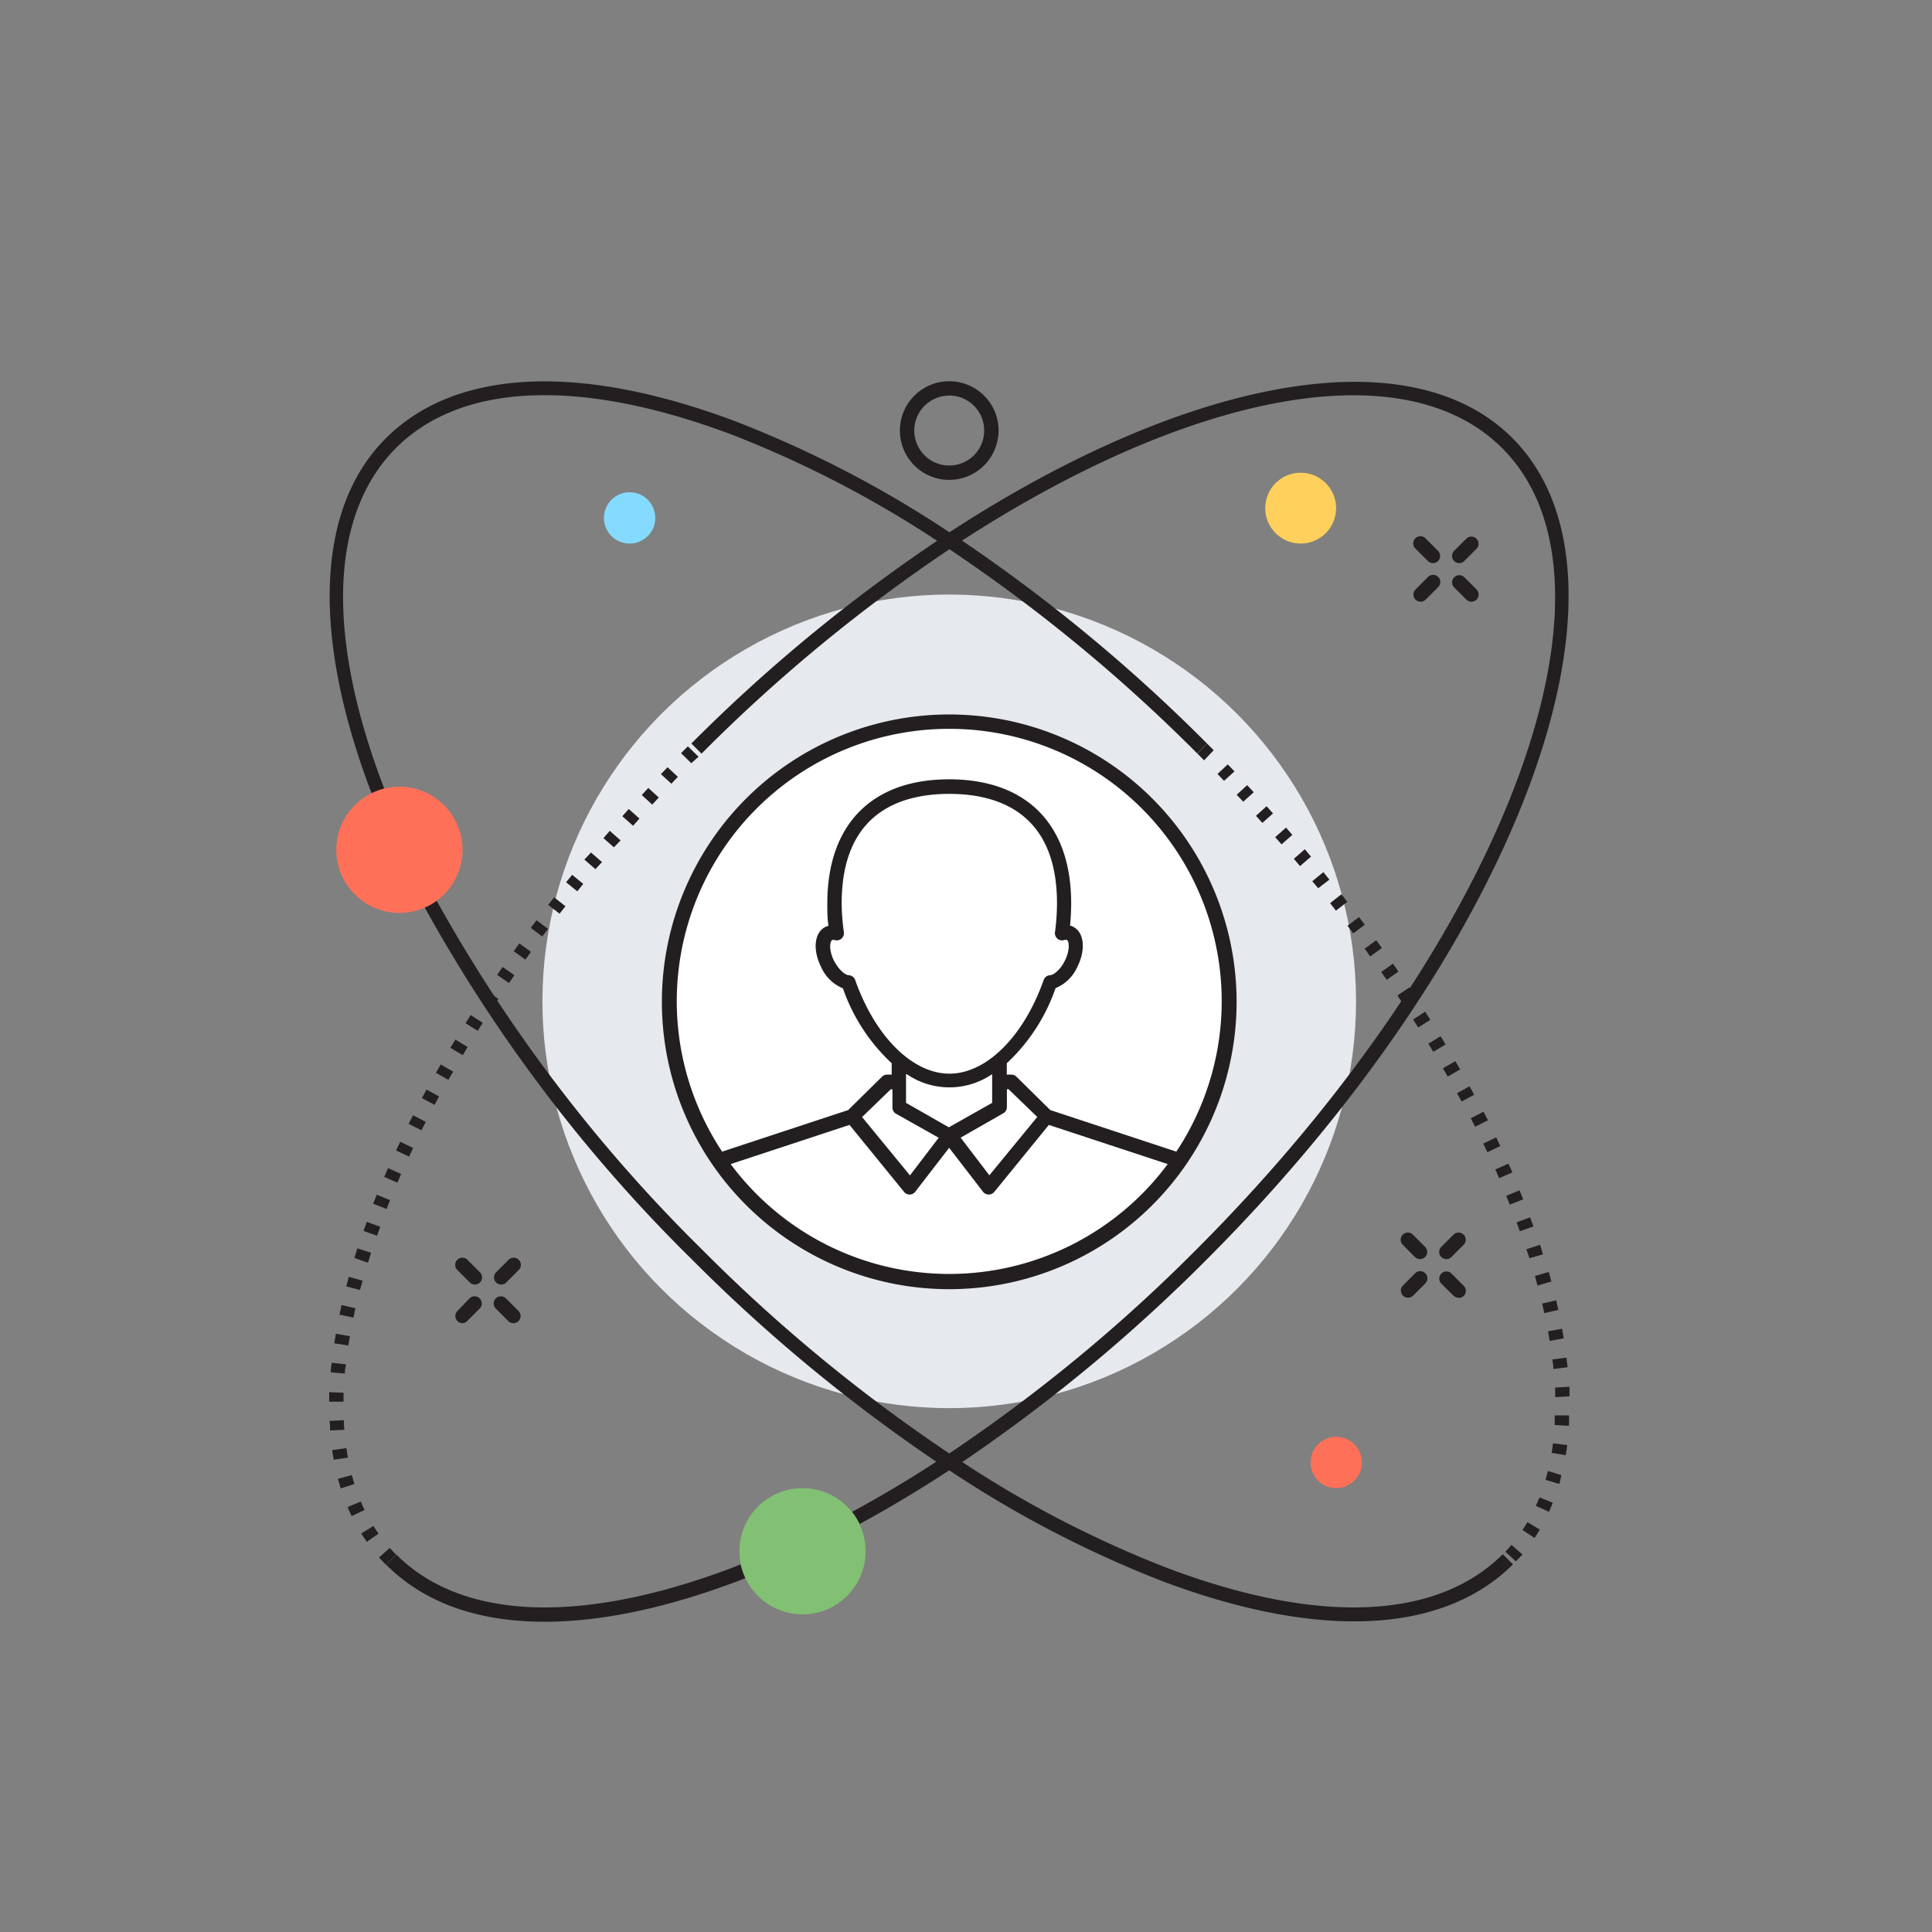 <svg id="Calque_1" data-name="Calque 1" xmlns="http://www.w3.org/2000/svg" viewBox="0 0 201.7 201.7"><rect x="0" y="0" width="201.7" height="201.7" fill="#808080" stroke="none"/><defs><style>.cls-1{fill:#e6e9ee;}.cls-2{fill:#231f20;}.cls-3{fill:#fff;}.cls-4{fill:#82c073;}.cls-5{fill:#ff7058;}.cls-6{fill:#84dbff;}.cls-7{fill:#ffd05b;}</style></defs><title>formation-utilisateur-octopus</title><circle class="cls-1" cx="99.1" cy="104.54" r="42.47"/><path class="cls-2" d="M152.34,58.79a.75.75,0,0,1-.53-1.28l1.29-1.29a.75.75,0,0,1,1.06,1.06l-1.29,1.29A.75.75,0,0,1,152.34,58.79Z"/><path class="cls-2" d="M148.31,62.82a.75.75,0,0,1-.53-1.28l1.29-1.29a.75.75,0,1,1,1.06,1.06l-1.29,1.29A.75.75,0,0,1,148.31,62.82Z"/><path class="cls-2" d="M153.62,62.82a.75.75,0,0,1-.53-.22l-1.29-1.29a.75.75,0,0,1,1.06-1.06l1.29,1.29a.75.75,0,0,1-.53,1.28Z"/><path class="cls-2" d="M149.6,58.79a.75.75,0,0,1-.53-.22l-1.29-1.29a.75.75,0,1,1,1.06-1.06l1.29,1.29a.75.75,0,0,1-.53,1.28Z"/><path class="cls-2" d="M52.32,134.11a.75.75,0,0,1-.53-1.28l1.29-1.29a.75.75,0,1,1,1.06,1.06l-1.29,1.29A.75.75,0,0,1,52.32,134.11Z"/><path class="cls-2" d="M48.29,138.14a.75.75,0,0,1-.53-1.28L49,135.57a.75.75,0,1,1,1.06,1.06l-1.29,1.29A.75.75,0,0,1,48.29,138.14Z"/><path class="cls-2" d="M53.6,138.14a.75.75,0,0,1-.53-.22l-1.29-1.29a.75.75,0,1,1,1.06-1.06l1.29,1.29a.75.75,0,0,1-.53,1.28Z"/><path class="cls-2" d="M49.58,134.11a.75.75,0,0,1-.53-.22l-1.29-1.29a.75.75,0,1,1,1.06-1.06l1.29,1.29a.75.75,0,0,1-.53,1.28Z"/><path class="cls-2" d="M151,131.45a.75.75,0,0,1-.53-1.28l1.29-1.29a.75.75,0,0,1,1.06,1.06l-1.29,1.29A.75.75,0,0,1,151,131.45Z"/><path class="cls-2" d="M147,135.48a.75.75,0,0,1-.53-1.28l1.29-1.29a.75.75,0,0,1,1.06,1.06l-1.29,1.29A.75.75,0,0,1,147,135.48Z"/><path class="cls-2" d="M152.27,135.48a.75.75,0,0,1-.53-.22L150.46,134a.75.75,0,0,1,1.06-1.06l1.29,1.29a.75.75,0,0,1-.53,1.28Z"/><path class="cls-2" d="M148.25,131.45a.75.75,0,0,1-.53-.22l-1.29-1.29a.75.75,0,0,1,1.06-1.06l1.29,1.29a.75.75,0,0,1-.53,1.28Z"/><circle class="cls-3" cx="99.1" cy="104.54" r="29.2"/><polyline class="cls-3" points="109.26 116.56 103.23 123.91 99.1 118.55 94.97 123.91 88.95 116.56"/><path class="cls-3" d="M104.37,110.7v4.88l-5.27,3-5.27-3V110.7a7.64,7.64,0,0,0,10.53,0Z"/><path class="cls-3" d="M111.7,97.44a1.05,1.05,0,0,0-.83,0,23.59,23.59,0,0,0,.21-3.11c0-8.91-5.37-12.19-12-12.19s-12,3.29-12,12.19a23.58,23.58,0,0,0,.21,3.11,1.05,1.05,0,0,0-.83,0c-.76.38-.8,1.81-.11,3.19a3.12,3.12,0,0,0,2.16,1.9c2,5.74,6,10.28,10.55,10.28s8.52-4.54,10.55-10.28a3.12,3.12,0,0,0,2.16-1.9C112.51,99.25,112.46,97.82,111.7,97.44Z"/><path class="cls-2" d="M99.1,74.59a30,30,0,1,0,30,30A30,30,0,0,0,99.1,74.59Zm0,1.5a28.43,28.43,0,0,1,23.71,44.14l-13.16-4.34-3.53-3.48a.75.75,0,0,0-.53-.22h-.48V111a19.36,19.36,0,0,0,5.09-7.84,4.27,4.27,0,0,0,2.27-2.21c.91-1.81.72-3.62-.44-4.2a1.57,1.57,0,0,0-.32-.12c.08-.79.12-1.57.12-2.33,0-8.22-4.64-12.94-12.74-12.94S86.37,86.1,86.37,94.32c0,.76,0,1.54.12,2.33a1.54,1.54,0,0,0-.32.12c-1.16.58-1.35,2.39-.44,4.2A4.27,4.27,0,0,0,88,103.18,19.35,19.35,0,0,0,93.09,111v1.19h-.48a.75.75,0,0,0-.53.22l-3.53,3.48-13.16,4.34A28.43,28.43,0,0,1,99.1,76.09Zm-5.63,40.14L98,118.78l-3,3.93-5-6.09,3-2.9h.17v1.87A.75.75,0,0,0,93.47,116.23Zm-5.6-21.91c0-9.46,6.11-11.44,11.24-11.44s11.24,2,11.24,11.44a23,23,0,0,1-.21,3,.75.75,0,0,0,1,.81.53.53,0,0,1,.25,0c.2.1.37,1-.23,2.19-.5,1-1.2,1.47-1.53,1.49a.75.75,0,0,0-.67.5c-2.1,5.94-6,9.78-9.84,9.78s-7.74-3.84-9.84-9.78a.75.75,0,0,0-.67-.5c-.33,0-1-.49-1.53-1.49-.6-1.19-.43-2.09-.18-2.19a.62.62,0,0,1,.2,0,.75.75,0,0,0,1-.81A23,23,0,0,1,87.87,94.32Zm6.72,20.82v-3s.06,0,.07,0a7.9,7.9,0,0,0,8.92,0s0,0,0,0v3l-4.52,2.55Zm10.15,1.09a.75.75,0,0,0,.38-.65v-1.87h.17l3,2.9-5,6.09-3-3.93ZM99.1,133a28.43,28.43,0,0,1-22.82-11.47l12.41-4.09,5.7,7a.75.75,0,0,0,.58.27h0a.75.75,0,0,0,.58-.29l3.54-4.59,3.54,4.59a.75.75,0,0,0,.58.29.78.78,0,0,0,.59-.27l5.7-7,12.41,4.09A28.43,28.43,0,0,1,99.1,133Z"/><path class="cls-2" d="M40.29,163.36q-.37-.37-.72-.76l1.12-1q.32.36.66.7Zm-2-2.39q-.3-.43-.58-.87l1.28-.79q.25.41.53.8Zm-1.58-2.69q-.22-.46-.43-.94l1.38-.58q.19.45.4.88Zm-1.14-2.89q-.15-.49-.29-1l1.45-.39q.13.47.27.93Zm-.73-3c-.06-.33-.12-.67-.16-1l1.48-.21q.07.49.16,1Zm-.38-3.05c0-.34,0-.68-.06-1l1.5-.07c0,.33,0,.65.06,1Zm1.41-3-1.5,0c0-.34,0-.68,0-1l1.5.06Q35.87,145.8,35.86,146.29Zm.15-2.94-1.49-.13c0-.34.06-.67.1-1l1.49.17C36.08,142.7,36,143,36,143.35Zm.36-2.93-1.48-.23q.08-.5.16-1l1.48.26C36.48,139.77,36.42,140.1,36.37,140.42Zm.53-2.91-1.47-.31q.1-.49.22-1l1.46.34C37,136.87,37,137.19,36.91,137.51Zm.69-2.88-1.45-.38q.13-.49.27-1l1.44.41Q37.72,134.15,37.59,134.63Zm.82-2.85L37,131.33l.31-1,1.43.46Zm.94-2.82-1.41-.5.34-.95,1.41.52Zm1-2.79-1.4-.55.37-.94,1.39.56Zm1.13-2.75-1.38-.6.4-.92,1.37.61Zm1.22-2.72-1.36-.64.43-.91,1.35.65ZM44,118l-1.34-.67.46-.9,1.33.69Zm1.37-2.65-1.32-.71.48-.89,1.31.72Zm1.44-2.61-1.3-.74.5-.87,1.3.75Zm1.5-2.58-1.29-.77.52-.86,1.28.78Zm1.56-2.54-1.27-.8.54-.85,1.26.81Zm1.61-2.51-1.25-.82.55-.84,1.25.83Zm1.66-2.48-1.24-.85.57-.83,1.23.86Zm1.71-2.45-1.22-.87.59-.82,1.21.88Zm1.76-2.41-1.2-.9.6-.8,1.2.9Zm1.81-2.38-1.19-.92.62-.79,1.18.93Zm1.85-2.34-1.17-.94.63-.78,1.16.95Zm1.89-2.31-1.15-1L61.7,89l1.15,1Zm1.93-2.28L63,87.5l.66-.76,1.13,1Zm2-2.25-1.12-1,.67-.75,1.12,1Zm2-2.21L67,83l.68-.74,1.1,1Zm2-2.18-1.09-1,.69-.72,1.08,1Zm2.08-2.14-1.07-1.05.71-.71L72.93,79Z"/><path class="cls-2" d="M77.32,163.32l-1,.4c-15.71,5.91-28.11,5.41-34.94-1.42l-1.06,1.06c4,4,9.6,5.95,16.56,5.95,5.82,0,12.55-1.39,20-4.19l1-.38A6.28,6.28,0,0,1,77.32,163.32Zm44.6.4a113.51,113.51,0,0,1-21.46-11.08A172.53,172.53,0,0,0,126,131.47c32.43-32.44,46.74-70.9,31.89-85.74-10.84-10.85-34.28-6.12-58.77,9.84A115.57,115.57,0,0,0,76.81,44c-16.28-6.13-29.26-5.51-36.53,1.76-7.55,7.55-7.55,21.22-1.47,37.1a5.51,5.51,0,0,1,1.32-.49C34.22,67,34.16,54,41.34,46.77c6.83-6.83,19.24-7.33,35-1.42a114,114,0,0,1,21.5,11.11A170.08,170.08,0,0,0,72.18,77.62l1.06,1.06A169.94,169.94,0,0,1,99.12,57.34,170.18,170.18,0,0,1,125,78.67L126,77.61a172.58,172.58,0,0,0-25.56-21.17c23.66-15.34,46.09-19.95,56.39-9.65,14.26,14.26-.05,51.77-31.89,83.62A169.82,169.82,0,0,1,99.1,151.74,169.74,169.74,0,0,1,73.24,130.4,160.51,160.51,0,0,1,45.57,94a5.9,5.9,0,0,1-1.24.72,160.44,160.44,0,0,0,27.85,36.71,172,172,0,0,0,25.57,21.17q-4.41,2.87-8.8,5.24a5.74,5.74,0,0,1,.79,1.27c3.1-1.69,6.23-3.56,9.36-5.61a116.17,116.17,0,0,0,22.29,11.59c7.42,2.79,14.15,4.18,20,4.18,6.95,0,12.6-2,16.56-5.95l-1.06-1.06C150,169.13,137.63,169.64,121.92,163.72Z"/><path class="cls-2" d="M158.25,163l-1.09-1c.22-.23.43-.47.64-.71l1.15,1Q158.61,162.65,158.25,163Zm1.95-2.44-1.25-.83q.27-.4.51-.81l1.29.76C160.57,160,160.39,160.3,160.19,160.59Zm1.51-2.73-1.37-.62c.13-.29.26-.58.38-.88l1.39.55Q161.92,157.39,161.7,157.86Zm1.08-2.91-1.44-.42q.13-.46.25-.93L163,154Q162.92,154.46,162.78,155Zm.68-3-1.48-.24c.05-.32.1-.64.14-1l1.49.19C163.56,151.26,163.51,151.6,163.46,151.94Zm.34-3.06-1.5-.09q0-.48,0-1l1.5,0C163.83,148.2,163.81,148.54,163.79,148.88Zm-1.45-3c0-.32,0-.65,0-1l1.5-.08q0,.51,0,1Zm-.19-2.94q0-.48-.11-1l1.49-.18c0,.34.08.68.11,1Zm-.39-2.93q-.08-.48-.17-1l1.47-.27q.09.5.17,1Zm-.56-2.9q-.11-.48-.22-1l1.46-.34q.12.5.23,1Zm-.71-2.88q-.13-.47-.26-1l1.44-.42c.09.33.19.65.27,1Zm-.84-2.85-.31-.94,1.42-.47.31,1Zm-1-2.82-.34-.93,1.41-.52.35.95Zm-1.05-2.78-.37-.92,1.39-.57.38.94ZM156.51,123l-.4-.91,1.37-.61.41.92Zm-1.23-2.71-.43-.9,1.35-.65.43.91ZM154,117.63l-.45-.88,1.33-.69.46.9ZM152.59,115l-.48-.87,1.31-.72.48.88Zm-1.45-2.61-.5-.86,1.3-.75.5.87Zm-1.51-2.58-.51-.85,1.28-.78.52.86Zm-1.57-2.54-.53-.84,1.26-.81.54.85Zm-1.62-2.51-.55-.83,1.24-.84.56.84Zm-1.67-2.47-.57-.82,1.23-.86.57.82Zm-1.72-2.44-.58-.81,1.21-.88.59.81Zm-1.77-2.41-.6-.79,1.2-.91.6.8Zm-1.81-2.37-.61-.78,1.18-.93.62.79Zm-1.85-2.34L137,92l1.16-.95.63.78Zm-1.9-2.31-.64-.76,1.14-1,.65.77Zm-1.93-2.27-.66-.75,1.13-1,.66.76Zm-2-2.24-.67-.74,1.11-1,.67.75Zm-2-2.21-.68-.73,1.09-1,.69.74Zm-2-2.18-.69-.72,1.08-1,.7.73Zm-2.08-2.14-.7-.7L126,77.61l.71.71Z"/><circle class="cls-4" cx="83.78" cy="161.95" r="6.59"/><circle class="cls-5" cx="41.7" cy="88.72" r="6.59"/><path class="cls-2" d="M99.1,50.1a5.15,5.15,0,1,1,5.15-5.15A5.16,5.16,0,0,1,99.1,50.1Zm0-8.8a3.65,3.65,0,1,0,3.65,3.65A3.66,3.66,0,0,0,99.1,41.29Z"/><circle class="cls-6" cx="65.73" cy="54.07" r="2.68"/><circle class="cls-5" cx="139.5" cy="152.68" r="2.68"/><circle class="cls-7" cx="135.79" cy="53.05" r="3.7"/></svg>